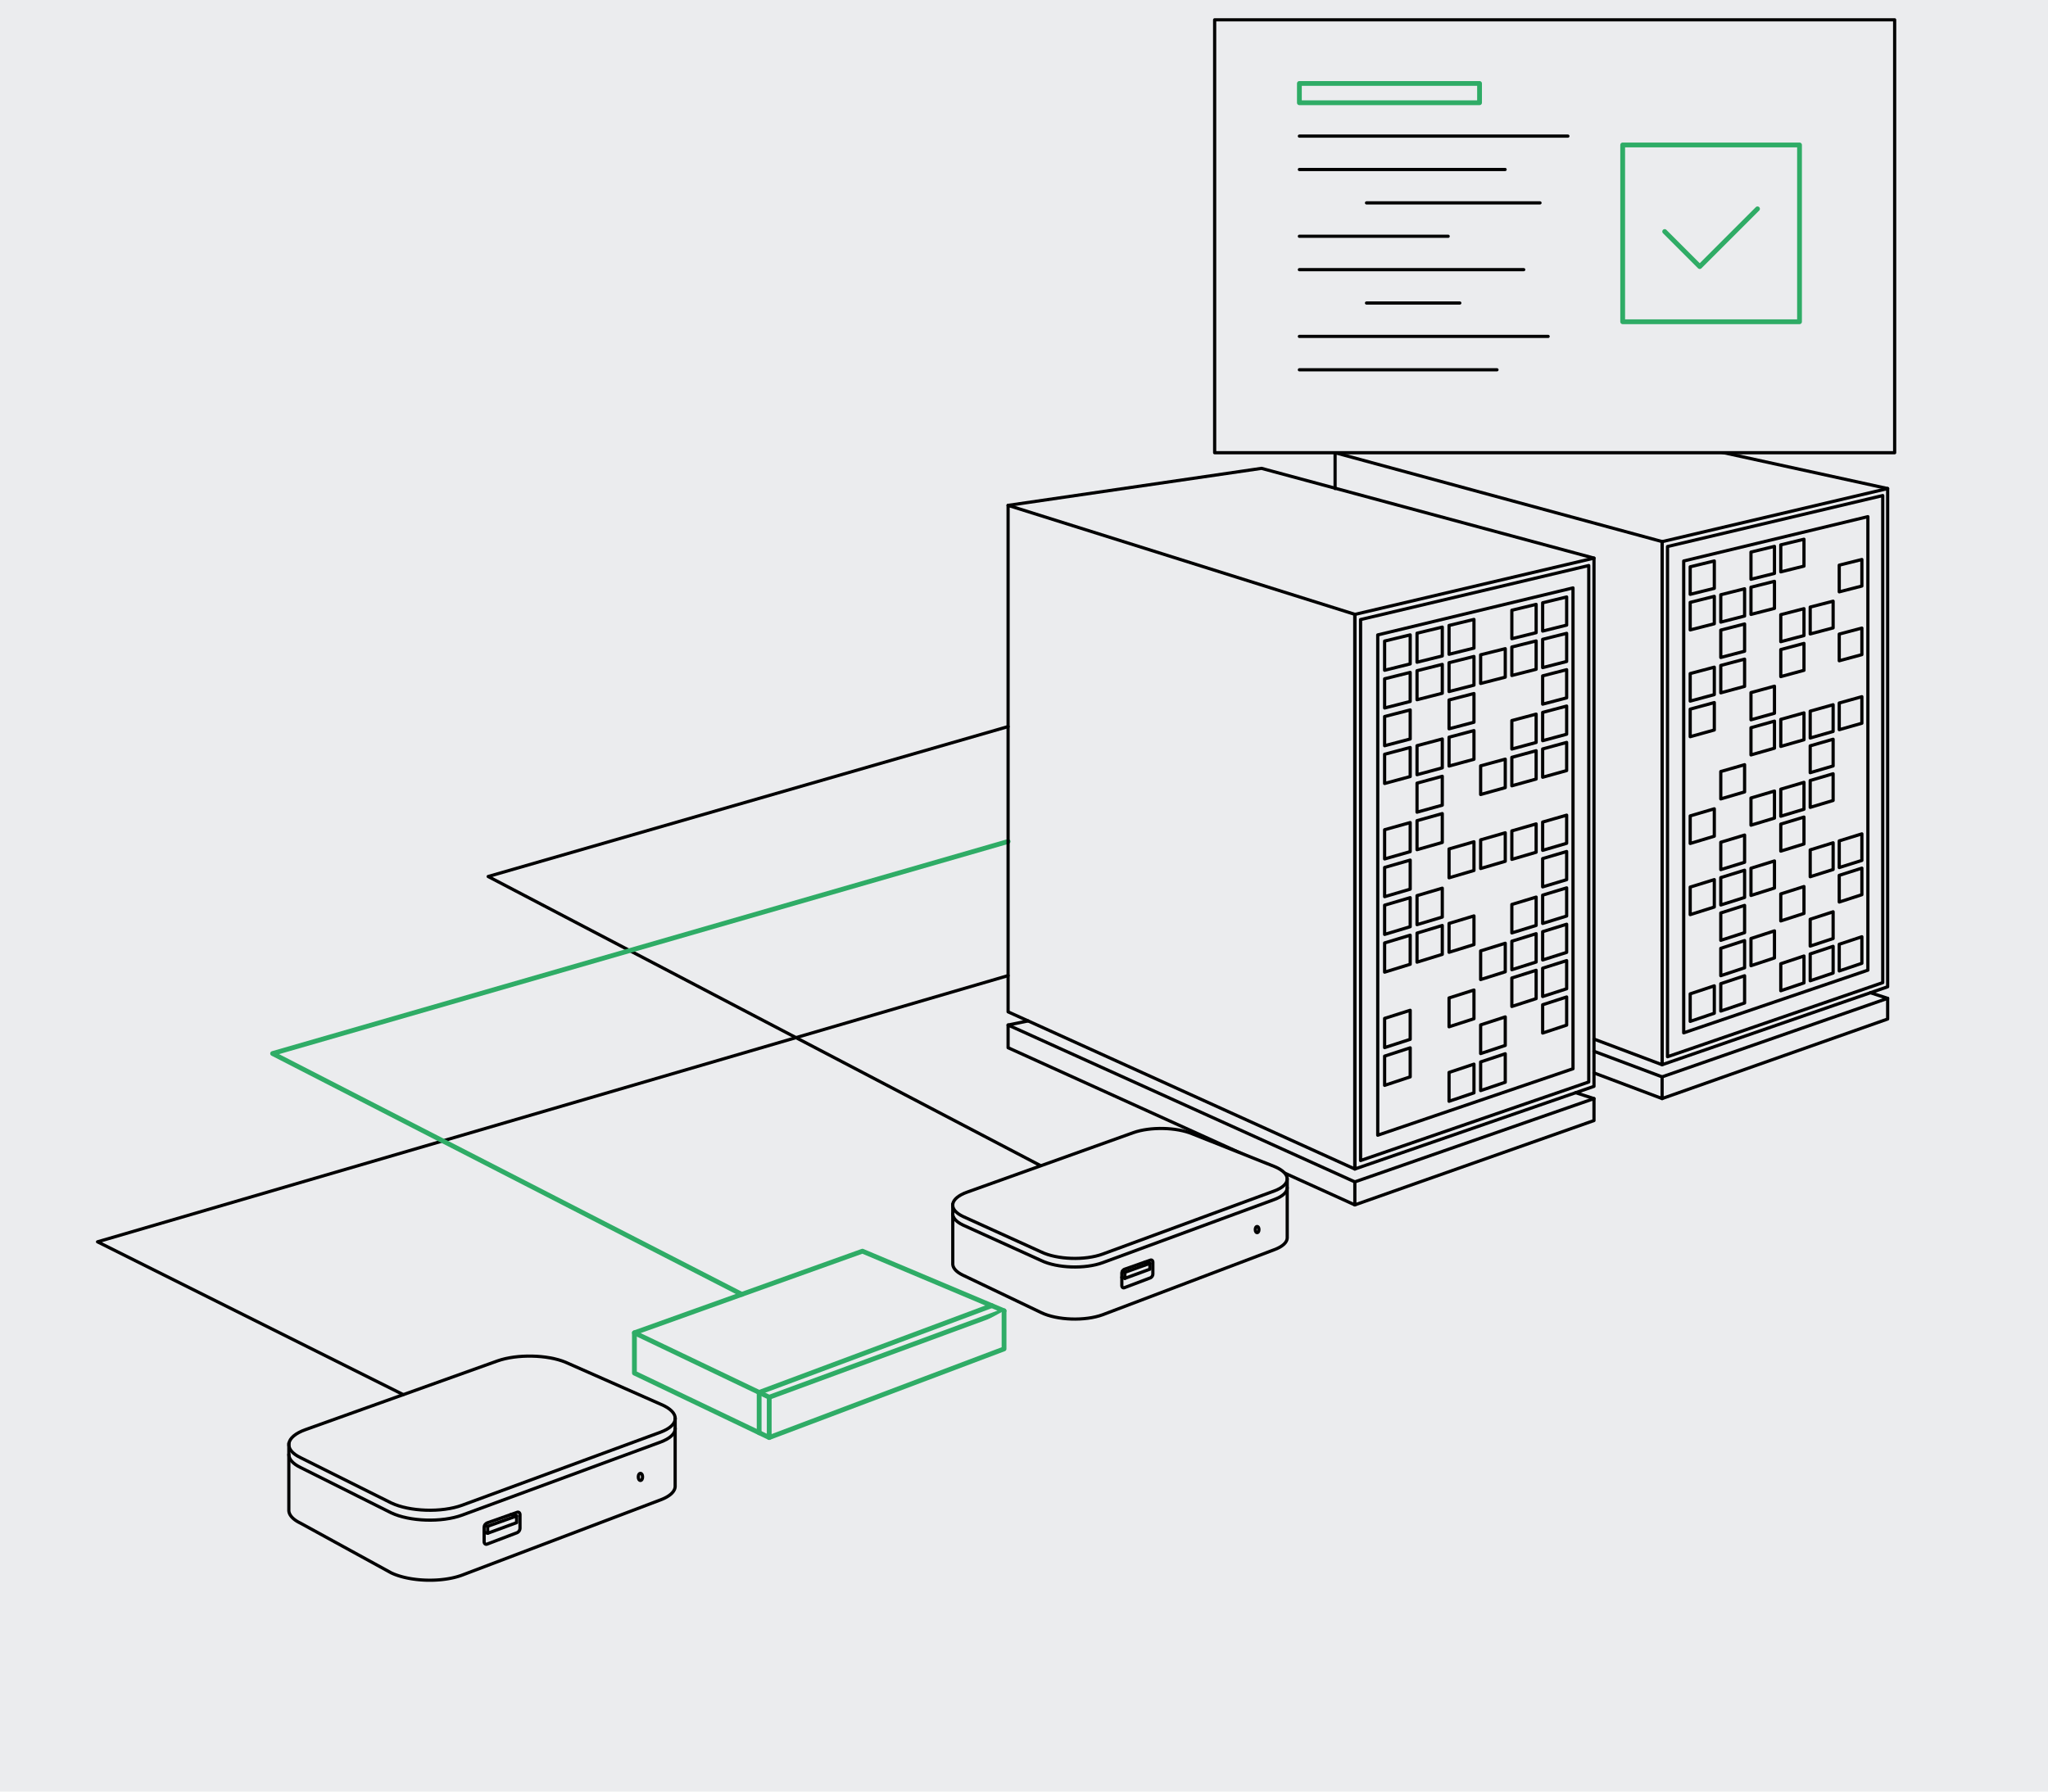 <svg xmlns="http://www.w3.org/2000/svg" viewBox="0 0 896 784"><defs><style>.a,.c,.e{fill:#ebecee;}.b,.d{fill:none;}.b,.c{stroke:#000;stroke-width:1.4px;}.b,.c,.d,.e{stroke-linecap:round;stroke-linejoin:round;}.d,.e{stroke:#2fac66;stroke-width:2.1px;}</style></defs><rect class="a" width="896" height="784"/><polyline class="b" points="441.04 426.93 42.67 543.42 176.39 610.27"/><polyline class="b" points="441.04 317.96 213.57 383.56 455.37 510.15"/><polygon class="b" points="727.17 465.92 727.17 237.03 825.85 213.79 825.85 431.81 727.17 465.92"/><polygon class="b" points="729.54 462.42 729.54 239.16 823.7 216.86 823.7 430 729.54 462.42"/><polygon class="b" points="736.62 451.97 736.62 245.49 817.2 226.09 817.2 424.54 736.62 451.97"/><polygon class="b" points="789.24 247.73 779.09 250.25 779.09 238.43 789.24 235.97 789.24 247.73"/><polygon class="b" points="763.26 284.97 752.84 287.71 752.84 275.73 763.26 273.05 763.26 284.97"/><polygon class="b" points="789.24 278.13 779.09 280.8 779.09 268.98 789.24 266.36 789.24 278.13"/><polygon class="b" points="801.99 274.77 791.96 277.41 791.96 265.66 801.99 263.08 801.99 274.77"/><polygon class="b" points="789.24 293.33 779.09 296.08 779.09 284.25 789.24 281.56 789.24 293.33"/><polygon class="b" points="750.01 319.44 739.46 322.38 739.46 310.32 750.01 307.45 750.01 319.44"/><polygon class="b" points="776.33 312.12 766.05 314.98 766.05 303.08 776.33 300.28 776.33 312.12"/><polygon class="b" points="776.33 327.41 766.05 330.35 766.05 318.45 776.33 315.57 776.33 327.41"/><polygon class="b" points="789.24 323.72 779.09 326.63 779.09 314.8 789.24 311.96 789.24 323.72"/><polygon class="b" points="801.99 320.08 791.96 322.95 791.96 311.2 801.99 308.39 801.99 320.08"/><polygon class="b" points="814.57 316.49 804.67 319.31 804.67 307.64 814.57 304.87 814.57 316.49"/><polygon class="b" points="763.26 346.54 752.84 349.6 752.84 337.62 763.26 334.63 763.26 346.54"/><polygon class="b" points="776.33 358 766.05 361.1 766.05 349.2 776.33 346.16 776.33 358"/><polygon class="b" points="789.24 354.12 779.09 357.18 779.09 345.35 789.24 342.36 789.24 354.12"/><polygon class="b" points="801.99 350.29 791.96 353.3 791.96 341.55 801.99 338.6 801.99 350.29"/><polygon class="b" points="789.24 369.32 779.09 372.45 779.09 360.63 789.24 357.55 789.24 369.32"/><polygon class="b" points="750.01 396.91 739.46 400.24 739.46 388.19 750.01 384.92 750.01 396.91"/><polygon class="b" points="763.26 392.73 752.84 396.02 752.84 384.04 763.26 380.81 763.26 392.73"/><polygon class="b" points="776.33 388.6 766.05 391.85 766.05 379.94 776.33 376.75 776.33 388.6"/><polygon class="b" points="763.26 408.12 752.84 411.49 752.84 399.51 763.26 396.2 763.26 408.12"/><polygon class="b" points="789.24 399.72 779.09 403 779.09 391.18 789.24 387.95 789.24 399.72"/><polygon class="b" points="763.26 423.51 752.84 426.96 752.84 414.99 763.26 411.6 763.26 423.51"/><polygon class="b" points="776.33 419.19 766.05 422.59 766.05 410.69 776.33 407.35 776.33 419.19"/><polygon class="b" points="801.99 410.7 791.96 414.01 791.96 402.26 801.99 399 801.99 410.7"/><polygon class="b" points="750.01 443.39 739.46 446.96 739.46 434.91 750.01 431.4 750.01 443.39"/><polygon class="b" points="763.26 438.91 752.84 442.44 752.84 430.46 763.26 426.99 763.26 438.91"/><polygon class="b" points="801.99 425.8 791.96 429.19 791.96 417.44 801.99 414.11 801.99 425.8"/><polygon class="b" points="814.57 421.54 804.67 424.89 804.67 413.21 814.57 409.92 814.57 421.54"/><polygon class="b" points="750.01 257.46 739.46 260.08 739.46 248.03 750.01 245.47 750.01 257.46"/><polygon class="a" points="763.26 254.18 752.84 256.76 752.84 244.78 763.26 242.26 763.26 254.18"/><polygon class="b" points="776.33 250.93 766.05 253.49 766.05 241.59 776.33 239.09 776.33 250.93"/><polygon class="a" points="801.99 244.57 791.96 247.06 791.96 235.31 801.99 232.88 801.99 244.57"/><polygon class="a" points="814.57 241.45 804.67 243.9 804.67 232.23 814.57 229.83 814.57 241.45"/><polygon class="b" points="750.01 272.96 739.46 275.65 739.46 263.6 750.01 260.96 750.01 272.96"/><polygon class="b" points="763.26 269.57 752.84 272.24 752.84 260.26 763.26 257.65 763.26 269.57"/><polygon class="b" points="776.33 266.23 766.05 268.86 766.05 256.96 776.33 254.39 776.33 266.23"/><polygon class="a" points="789.24 262.93 779.09 265.53 779.09 253.7 789.24 251.16 789.24 262.93"/><polygon class="a" points="801.99 259.67 791.96 262.24 791.96 250.49 801.99 247.98 801.99 259.67"/><polygon class="b" points="814.57 256.45 804.67 258.99 804.67 247.31 814.57 244.84 814.57 256.45"/><polygon class="a" points="750.01 288.45 739.46 291.23 739.46 279.17 750.01 276.46 750.01 288.45"/><polygon class="a" points="776.33 281.53 766.05 284.23 766.05 272.33 776.33 269.69 776.33 281.53"/><polygon class="a" points="814.57 271.46 804.67 274.07 804.67 262.39 814.57 259.85 814.57 271.46"/><polygon class="b" points="750.01 303.95 739.46 306.8 739.46 294.75 750.01 291.95 750.01 303.95"/><polygon class="b" points="763.26 300.36 752.84 303.18 752.84 291.2 763.26 288.44 763.26 300.36"/><polygon class="a" points="776.33 296.82 766.05 299.61 766.05 287.7 776.33 284.98 776.33 296.82"/><polygon class="a" points="801.99 289.88 791.96 292.59 791.96 280.84 801.99 278.19 801.99 289.88"/><polygon class="b" points="814.57 286.47 804.67 289.15 804.67 277.47 814.57 274.85 814.57 286.47"/><polygon class="a" points="763.26 315.75 752.84 318.65 752.84 306.68 763.26 303.84 763.26 315.75"/><polygon class="a" points="789.24 308.53 779.09 311.35 779.09 299.53 789.24 296.76 789.24 308.53"/><polygon class="a" points="801.99 304.98 791.96 307.77 791.96 296.02 801.99 293.29 801.99 304.98"/><polygon class="a" points="814.57 301.48 804.67 304.23 804.67 292.56 814.57 289.86 814.57 301.48"/><polygon class="a" points="750.01 334.93 739.46 337.95 739.46 325.89 750.01 322.94 750.01 334.93"/><polygon class="a" points="763.26 331.15 752.84 334.13 752.84 322.15 763.26 319.23 763.26 331.15"/><polygon class="a" points="750.01 350.43 739.46 353.52 739.46 341.47 750.01 338.43 750.01 350.43"/><polygon class="a" points="776.33 342.71 766.05 345.73 766.05 333.82 776.33 330.87 776.33 342.71"/><polygon class="a" points="789.24 338.92 779.09 341.9 779.09 330.08 789.24 327.16 789.24 338.92"/><polygon class="b" points="801.99 335.18 791.96 338.13 791.96 326.38 801.99 323.49 801.99 335.18"/><polygon class="a" points="814.57 331.49 804.67 334.4 804.67 322.72 814.57 319.88 814.57 331.49"/><polygon class="b" points="750.01 365.92 739.46 369.1 739.46 357.04 750.01 353.93 750.01 365.92"/><polygon class="a" points="763.26 361.94 752.84 365.07 752.84 353.09 763.26 350.02 763.26 361.94"/><polygon class="a" points="814.57 346.5 804.67 349.48 804.67 337.8 814.57 334.88 814.57 346.5"/><polygon class="a" points="750.01 381.42 739.46 384.67 739.46 372.62 750.01 369.42 750.01 381.42"/><polygon class="b" points="763.26 377.33 752.84 380.54 752.84 368.57 763.26 365.42 763.26 377.33"/><polygon class="a" points="776.33 373.3 766.05 376.47 766.05 364.57 776.33 361.46 776.33 373.3"/><polygon class="a" points="801.99 365.39 791.96 368.48 791.96 356.73 801.99 353.7 801.99 365.39"/><polygon class="a" points="814.57 361.51 804.67 364.56 804.67 352.88 814.57 349.89 814.57 361.51"/><polygon class="a" points="789.24 384.52 779.09 387.73 779.09 375.9 789.24 372.75 789.24 384.52"/><polygon class="b" points="801.99 380.49 791.96 383.66 791.96 371.91 801.99 368.8 801.99 380.49"/><polygon class="b" points="814.57 376.52 804.67 379.64 804.67 367.97 814.57 364.9 814.57 376.52"/><polygon class="a" points="750.01 412.4 739.46 415.82 739.46 403.76 750.01 400.41 750.01 412.4"/><polygon class="a" points="776.33 403.89 766.05 407.22 766.05 395.32 776.33 392.05 776.33 403.89"/><polygon class="a" points="801.99 395.59 791.96 398.84 791.96 387.09 801.99 383.9 801.99 395.59"/><polygon class="b" points="814.57 391.52 804.67 394.73 804.67 383.05 814.57 379.9 814.57 391.52"/><polygon class="a" points="750.01 427.9 739.46 431.39 739.46 419.33 750.01 415.9 750.01 427.9"/><polygon class="a" points="789.24 414.92 779.09 418.27 779.09 406.45 789.24 403.15 789.24 414.92"/><polygon class="a" points="814.57 406.53 804.67 409.81 804.67 398.13 814.57 394.91 814.57 406.53"/><polygon class="a" points="776.33 434.48 766.05 437.96 766.05 426.06 776.33 422.64 776.33 434.48"/><polygon class="b" points="789.24 430.11 779.09 433.55 779.09 421.73 789.24 418.35 789.24 430.11"/><polygon class="b" points="825.85 445.92 727.17 480.73 727.17 471.23 825.85 436.87 825.85 445.92"/><polyline class="b" points="584.1 213.79 584.1 198.1 727.17 236.99 727.17 465.92 697.37 454.7"/><polyline class="c" points="825.85 213.79 687.63 183.56 584.1 198.1"/><line class="b" x1="697.37" y1="469.51" x2="727.17" y2="480.73"/><line class="b" x1="727.17" y1="471.23" x2="697.37" y2="460.04"/><line class="b" x1="825.85" y1="436.87" x2="818.31" y2="434.42"/><polyline class="d" points="441.04 368.23 119.26 461.02 324.53 566.41"/><polygon class="b" points="592.74 511.56 592.74 268.87 697.37 244.23 697.37 475.39 592.74 511.56"/><polygon class="b" points="595.25 507.85 595.25 271.12 695.08 247.48 695.08 473.47 595.25 507.85"/><polygon class="b" points="602.76 496.77 602.76 277.84 688.19 257.27 688.19 467.68 602.76 496.77"/><polygon class="c" points="616.96 290.53 605.77 293.31 605.77 280.53 616.96 277.82 616.96 290.53"/><polygon class="c" points="631 287.05 619.95 289.79 619.95 277.09 631 274.42 631 287.05"/><polygon class="c" points="644.86 283.61 633.96 286.32 633.96 273.7 644.86 271.06 644.86 283.61"/><polygon class="a" points="658.55 280.21 647.78 282.89 647.78 270.35 658.55 267.74 658.55 280.21"/><polygon class="c" points="672.06 276.86 661.43 279.5 661.43 267.04 672.06 264.47 672.06 276.86"/><polygon class="c" points="685.41 273.55 674.91 276.16 674.91 263.78 685.41 261.23 685.41 273.55"/><polygon class="c" points="616.96 306.96 605.77 309.82 605.77 297.04 616.96 294.25 616.96 306.96"/><polygon class="c" points="631 303.37 619.95 306.2 619.95 293.5 631 290.74 631 303.37"/><polygon class="c" points="644.86 299.83 633.96 302.62 633.96 290 644.86 287.27 644.86 299.83"/><polygon class="c" points="658.55 296.33 647.78 299.08 647.78 286.54 658.55 283.86 658.55 296.33"/><polygon class="c" points="672.06 292.88 661.43 295.59 661.43 283.13 672.06 280.48 672.06 292.88"/><polygon class="c" points="685.41 289.46 674.91 292.15 674.91 279.77 685.41 277.15 685.41 289.46"/><polygon class="c" points="616.96 323.39 605.77 326.33 605.77 313.55 616.96 310.67 616.96 323.39"/><polygon class="a" points="631 319.69 619.95 322.6 619.95 309.9 631 307.06 631 319.69"/><polygon class="c" points="644.86 316.05 633.96 318.92 633.96 306.3 644.86 303.49 644.86 316.05"/><polygon class="a" points="658.55 312.44 647.78 315.28 647.78 302.74 658.55 299.97 658.55 312.44"/><polygon class="a" points="672.06 308.89 661.43 311.69 661.43 299.23 672.06 296.49 672.06 308.89"/><polygon class="c" points="685.41 305.38 674.91 308.14 674.91 295.76 685.41 293.06 685.41 305.38"/><polygon class="c" points="616.96 339.82 605.77 342.85 605.77 330.06 616.96 327.1 616.96 339.82"/><polygon class="c" points="631 336.02 619.95 339.01 619.95 326.31 631 323.38 631 336.02"/><polygon class="c" points="644.86 332.26 633.96 335.22 633.96 322.6 644.86 319.71 644.86 332.26"/><polygon class="a" points="658.55 328.56 647.78 331.47 647.78 318.94 658.55 316.08 658.55 328.56"/><polygon class="c" points="672.06 324.9 661.43 327.78 661.43 315.32 672.06 312.5 672.06 324.9"/><polygon class="c" points="685.41 321.29 674.91 324.13 674.91 311.75 685.41 308.97 685.41 321.29"/><polygon class="a" points="616.96 356.25 605.77 359.36 605.77 346.58 616.96 343.53 616.96 356.25"/><polygon class="c" points="631 352.34 619.95 355.41 619.95 342.71 631 339.7 631 352.34"/><polygon class="a" points="644.86 348.48 633.96 351.52 633.96 338.9 644.86 335.93 644.86 348.48"/><polygon class="c" points="658.55 344.67 647.78 347.67 647.78 335.13 658.55 332.2 658.55 344.67"/><polygon class="c" points="672.06 340.91 661.43 343.87 661.43 331.41 672.06 328.52 672.06 340.91"/><polygon class="c" points="685.41 337.2 674.91 340.12 674.91 327.74 685.41 324.88 685.41 337.2"/><polygon class="c" points="616.96 372.68 605.77 375.87 605.77 363.09 616.96 359.96 616.96 372.68"/><polygon class="c" points="631 368.66 619.95 371.82 619.95 359.12 631 356.03 631 368.66"/><polygon class="a" points="644.86 364.7 633.96 367.82 633.96 355.2 644.86 352.14 644.86 364.7"/><polygon class="a" points="658.55 360.79 647.78 363.87 647.78 351.33 658.55 348.31 658.55 360.79"/><polygon class="a" points="672.06 356.93 661.43 359.96 661.43 347.51 672.06 344.53 672.06 356.93"/><polygon class="a" points="685.41 353.11 674.91 356.11 674.91 343.73 685.41 340.8 685.41 353.11"/><polygon class="c" points="616.96 389.1 605.77 392.38 605.77 379.6 616.96 376.38 616.96 389.1"/><polygon class="a" points="631 384.98 619.95 388.22 619.95 375.52 631 372.35 631 384.98"/><polygon class="c" points="644.86 380.92 633.96 384.12 633.96 371.5 644.86 368.36 644.86 380.92"/><polygon class="c" points="658.55 376.9 647.78 380.06 647.78 367.52 658.55 364.43 658.55 376.9"/><polygon class="c" points="672.06 372.94 661.43 376.06 661.43 363.6 672.06 360.54 672.06 372.94"/><polygon class="c" points="685.41 369.03 674.91 372.11 674.91 359.73 685.41 356.71 685.41 369.03"/><polygon class="c" points="616.96 405.53 605.77 408.9 605.77 396.11 616.96 392.81 616.96 405.53"/><polygon class="c" points="631 401.31 619.95 404.63 619.95 391.93 631 388.67 631 401.31"/><polygon class="a" points="644.86 397.14 633.96 400.42 633.96 387.8 644.86 384.58 644.86 397.14"/><polygon class="a" points="658.55 393.02 647.78 396.26 647.78 383.72 658.55 380.54 658.55 393.02"/><polygon class="a" points="672.06 388.95 661.43 392.15 661.43 379.69 672.06 376.56 672.06 388.95"/><polygon class="c" points="685.41 384.94 674.91 388.1 674.91 375.72 685.41 372.62 685.41 384.94"/><polygon class="c" points="616.96 421.96 605.77 425.41 605.77 412.63 616.96 409.24 616.96 421.96"/><polygon class="c" points="631 417.63 619.95 421.04 619.95 408.33 631 404.99 631 417.63"/><polygon class="c" points="644.86 413.35 633.96 416.72 633.96 404.1 644.86 400.8 644.86 413.35"/><polygon class="a" points="658.55 409.13 647.78 412.45 647.78 399.92 658.55 396.66 658.55 409.13"/><polygon class="c" points="672.06 404.97 661.43 408.24 661.43 395.79 672.06 392.57 672.06 404.97"/><polygon class="c" points="685.41 400.85 674.91 404.09 674.91 391.71 685.41 388.53 685.41 400.85"/><polygon class="a" points="616.96 438.39 605.77 441.92 605.77 429.14 616.96 425.67 616.96 438.39"/><polygon class="a" points="631 433.95 619.95 437.44 619.95 424.74 631 421.31 631 433.95"/><polygon class="a" points="644.86 429.57 633.96 433.02 633.96 420.4 644.86 417.02 644.86 429.57"/><polygon class="c" points="658.55 425.25 647.78 428.65 647.78 416.11 658.55 412.77 658.55 425.25"/><polygon class="c" points="672.06 420.98 661.43 424.34 661.43 411.88 672.06 408.58 672.06 420.98"/><polygon class="c" points="685.41 416.76 674.91 420.08 674.91 407.7 685.41 404.44 685.41 416.76"/><polygon class="c" points="616.96 454.81 605.77 458.43 605.77 445.65 616.96 442.1 616.96 454.81"/><polygon class="a" points="631 450.27 619.95 453.85 619.95 441.15 631 437.64 631 450.27"/><polygon class="c" points="644.86 445.79 633.96 449.32 633.96 436.7 644.86 433.24 644.86 445.79"/><polygon class="a" points="658.55 441.36 647.78 444.84 647.78 432.31 658.55 428.89 658.55 441.36"/><polygon class="c" points="672.06 436.99 661.43 440.43 661.43 427.97 672.06 424.6 672.06 436.99"/><polygon class="c" points="685.41 432.68 674.91 436.07 674.91 423.69 685.41 420.36 685.41 432.68"/><polygon class="c" points="616.96 471.24 605.77 474.95 605.77 462.16 616.96 458.53 616.96 471.24"/><polygon class="a" points="631 466.6 619.95 470.25 619.95 457.55 631 453.96 631 466.6"/><polygon class="a" points="644.86 462.01 633.96 465.62 633.96 453 644.86 449.45 644.86 462.01"/><polygon class="c" points="658.55 457.48 647.78 461.04 647.78 448.5 658.55 445 658.55 457.48"/><polygon class="a" points="672.06 453 661.43 456.52 661.43 444.06 672.06 440.61 672.06 453"/><polygon class="c" points="685.41 448.59 674.91 452.06 674.91 439.68 685.41 436.27 685.41 448.59"/><polygon class="a" points="616.96 487.67 605.77 491.46 605.77 478.68 616.96 474.95 616.96 487.67"/><polygon class="a" points="631 482.92 619.95 486.66 619.95 473.96 631 470.28 631 482.92"/><polygon class="c" points="644.86 478.23 633.96 481.92 633.96 469.3 644.86 465.67 644.86 478.23"/><polygon class="c" points="658.55 473.59 647.78 477.24 647.78 464.7 658.55 461.12 658.55 473.59"/><polygon class="a" points="672.06 469.02 661.43 472.62 661.43 460.16 672.06 456.62 672.06 469.02"/><polygon class="a" points="685.41 464.5 674.91 468.05 674.91 455.67 685.41 452.18 685.41 464.5"/><polygon class="b" points="697.37 490.35 592.74 527.26 592.74 517.19 697.37 480.75 697.37 490.35"/><polygon class="b" points="592.74 511.56 441.04 442.78 441.04 221.15 592.74 268.83 592.74 511.56"/><polyline class="b" points="697.37 244.23 551.91 204.95 441.04 221.15"/><polyline class="b" points="592.74 517.19 441.04 448.55 441.04 458.48 592.74 527.26"/><line class="b" x1="441.04" y1="448.55" x2="449.83" y2="446.76"/><line class="b" x1="697.37" y1="480.75" x2="689.37" y2="478.16"/><rect class="c" x="531.41" y="8.67" width="297.5" height="189.44"/><rect class="d" x="709.92" y="63.43" width="77.37" height="77.37"/><polyline class="d" points="728.3 101.32 743.64 116.66 768.91 91.39"/><rect class="d" x="568.48" y="36.52" width="78.82" height="8.44"/><line class="c" x1="568.48" y1="59.56" x2="685.95" y2="59.56"/><line class="c" x1="568.48" y1="74.17" x2="658.49" y2="74.17"/><line class="c" x1="597.85" y1="88.78" x2="673.75" y2="88.78"/><line class="c" x1="568.48" y1="103.39" x2="633.57" y2="103.39"/><line class="c" x1="568.48" y1="118" x2="666.63" y2="118"/><line class="c" x1="597.85" y1="132.6" x2="638.66" y2="132.6"/><line class="c" x1="568.48" y1="147.21" x2="677.31" y2="147.21"/><line class="c" x1="568.48" y1="161.82" x2="654.93" y2="161.82"/><path class="c" d="M557.46,521.18l-75,27.59c-7.8,2.87-19.89,2.46-26.91-.9l-34.26-15.55c-6.62-3.16-5.79-7.91,1.78-10.62l72.79-26.06c7.33-2.62,18.85-2.39,25.81.54l36,14.33C565.06,513.62,565,518.4,557.46,521.18Z"/><path class="b" d="M563.17,519.72c0,1.93-1.94,3.82-5.71,5.21l-75,27.6c-7.8,2.87-19.89,2.45-26.91-.91l-34.26-15.54c-3-1.43-4.46-3.19-4.48-4.93"/><path class="b" d="M416.84,526.89v26.43h0c.13,1.67,1.59,3.34,4.46,4.71l34.26,16.38c7,3.36,19.11,3.78,26.91.9l75-28.43c3.7-1.36,5.59-3.21,5.69-5.1h0v-26"/><path class="b" d="M503.29,559.19l-11.37,4.3c-.62.23-1.12-.21-1.12-1v-5.25a2,2,0,0,1,1.12-1.79l11.37-4c.6-.22,1.09.2,1.09.94v5.06A1.94,1.94,0,0,1,503.29,559.19Z"/><polygon class="b" points="503.09 555.39 492.13 559.41 492.13 556.77 503.09 552.85 503.09 555.39"/><line class="b" x1="492.13" y1="556.77" x2="491.03" y2="556.36"/><line class="b" x1="492.13" y1="559.41" x2="490.8" y2="558.98"/><line class="b" x1="503.09" y1="552.85" x2="500.99" y2="552.27"/><ellipse class="b" cx="549.99" cy="538.06" rx="0.8" ry="1.36"/><path class="b" d="M288.83,626.79l-86.61,31.88c-9,3.32-23,2.84-31.09-1l-39.59-19.77c-7.64-3.66-6.68-9.14,2.06-12.27l84.1-30.11c8.46-3,21.77-2.76,29.81.63l41.58,18.36C297.61,618.06,297.54,623.58,288.83,626.79Z"/><path class="b" d="M295.42,625.11c0,2.23-2.24,4.41-6.59,6L202.22,663c-9,3.32-23,2.84-31.09-1L131.54,642.2c-3.45-1.66-5.15-3.68-5.17-5.7"/><path class="b" d="M126.37,631.58V661a.48.48,0,0,1,0,.12v0h0c.15,1.93,1.84,3.86,5.15,5.44l39.59,21.7c8.11,3.88,22.07,4.36,31.09,1l86.61-32.85c4.27-1.57,6.45-3.7,6.57-5.89h0V620.53"/><path class="b" d="M226.25,670.7l-13.14,5c-.72.26-1.3-.24-1.3-1.12v-6.06a2.32,2.32,0,0,1,1.3-2.08l13.14-4.65c.69-.25,1.25.23,1.25,1.08v5.86A2.23,2.23,0,0,1,226.25,670.7Z"/><polygon class="b" points="226.01 666.32 213.35 670.96 213.35 667.91 226.01 663.38 226.01 666.32"/><line class="b" x1="213.35" y1="667.91" x2="212.08" y2="667.44"/><line class="b" x1="213.35" y1="670.95" x2="211.81" y2="670.46"/><line class="b" x1="226.01" y1="663.38" x2="223.58" y2="662.71"/><ellipse class="b" cx="280.19" cy="646.3" rx="0.93" ry="1.57"/><polygon class="d" points="277.56 583.23 336.53 611.43 439.27 573.61 377.32 547.51 277.56 583.23"/><polyline class="d" points="336.53 611.43 336.53 629.06 277.56 600.86 277.56 583.23"/><polyline class="e" points="439.27 573.61 439.27 590.28 336.53 629.06"/><polyline class="d" points="332.13 626.96 332.13 609.33 433.89 571.35"/></svg>